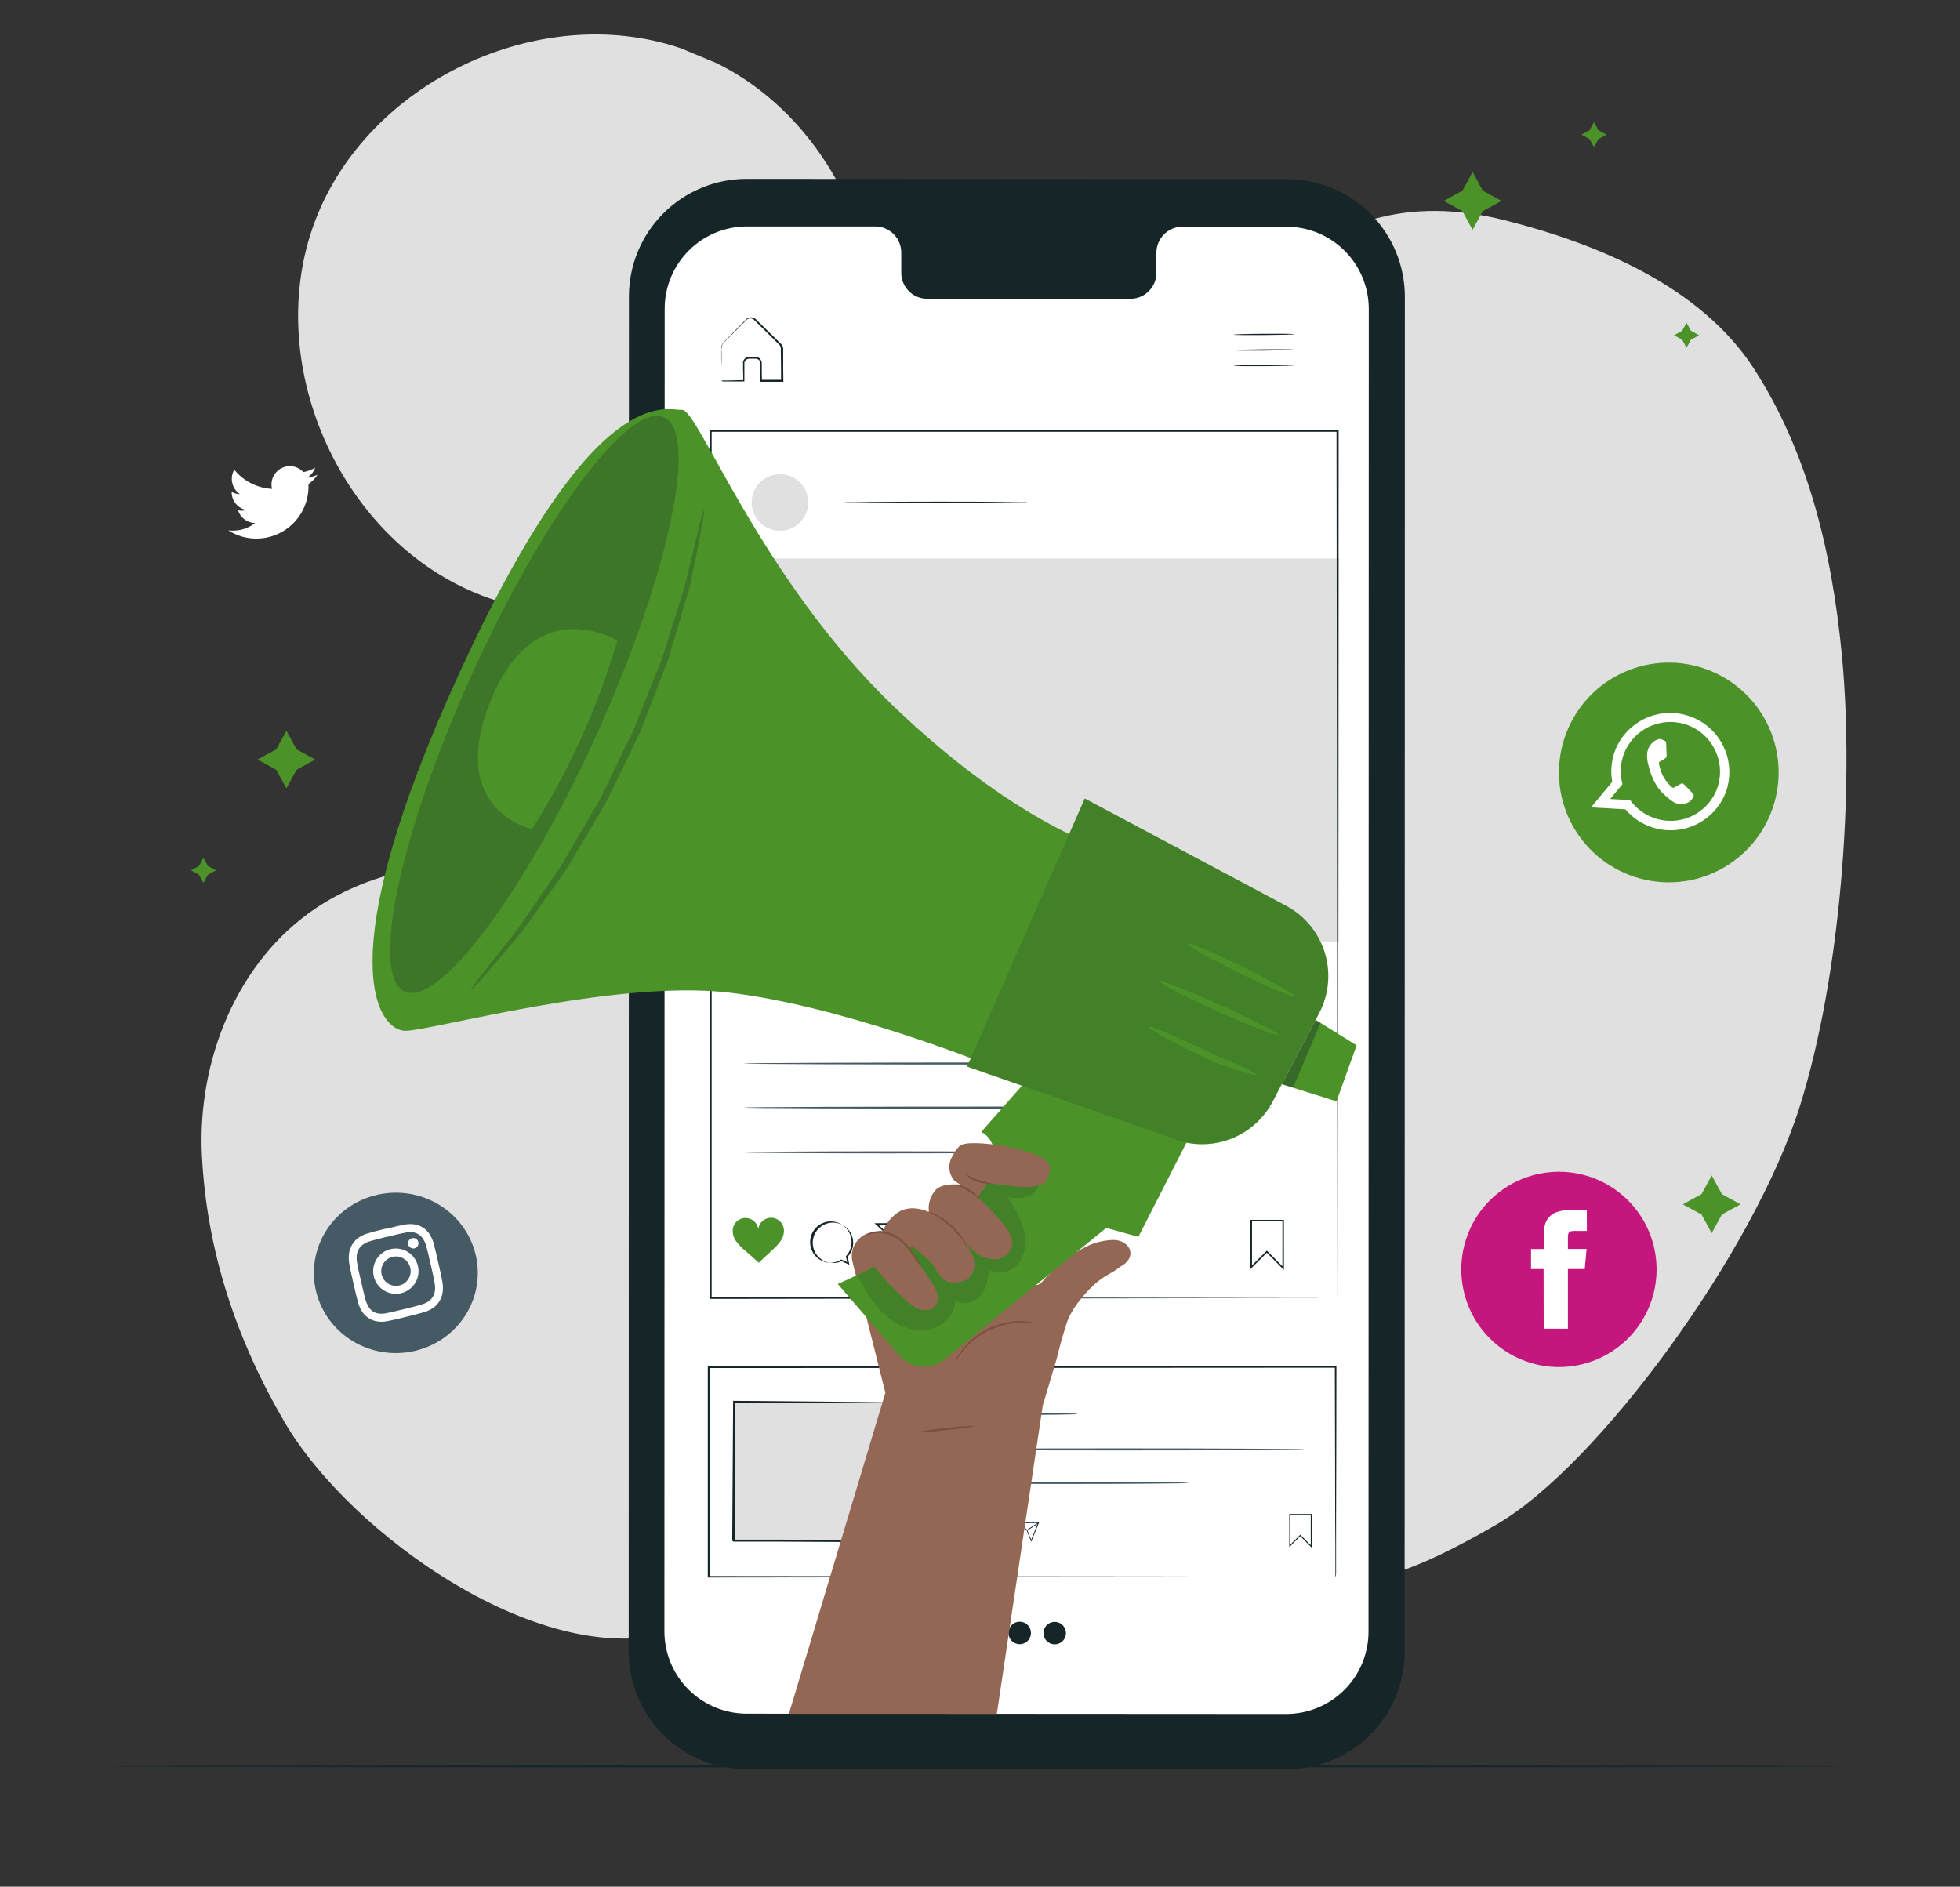 <svg width="562" height="541" viewBox="0 0 562 541" fill="none" xmlns="http://www.w3.org/2000/svg">
<rect x="0" y="0" width="562" height="541" fill="#333333" stroke="none"/>
<path d="M528.168 188.266C525.256 157.379 518.052 129.11 502.889 105.686C487.726 82.262 458.356 69.92 431.279 63.109C404.202 56.297 381.553 62.727 361.928 82.565C341.359 103.348 335.109 135.326 329.332 163.999C323.555 192.672 312.472 229.832 289.138 247.512C262.6 267.654 220.911 256.763 187.978 251.739C155.045 246.714 118.571 241.859 90.797 260.27C68.025 275.376 56.504 304.106 57.897 331.396C59.291 358.687 67.698 383.921 81.445 407.547C100.362 440.143 156.157 479.675 193.721 467.659L355.712 458.532C386.251 444.516 379.316 466.142 429.154 437.12C458.199 420.26 502.99 359.047 516.152 316.964C527.707 280.041 531.787 226.775 528.168 188.266Z" fill="#E0E0E0"/>
<path d="M205.534 18.138L195.227 13.844C154.707 0.109 105.364 23.454 90.291 63.502C75.218 103.55 96.889 153.636 136.375 170.046C175.861 186.457 226.677 166.461 244.402 127.514C262.128 88.567 243.908 37.156 205.534 18.138Z" fill="#E0E0E0"/>
<path d="M528.808 506.516C528.808 506.684 417.341 506.808 279.876 506.808C142.411 506.808 30.91 506.684 30.91 506.516C30.91 506.347 142.355 506.223 279.876 506.223C417.398 506.223 528.808 506.358 528.808 506.516Z" fill="#152528"/>
<path d="M467.258 250.931C463.393 249.457 459.856 247.235 456.85 244.392C453.843 241.55 451.427 238.143 449.739 234.366C448.051 230.589 447.124 226.516 447.012 222.38C446.899 218.245 447.603 214.128 449.083 210.264C450.556 206.399 452.777 202.862 455.618 199.856C458.459 196.849 461.865 194.432 465.641 192.743C469.417 191.054 473.488 190.126 477.623 190.012C481.758 189.898 485.875 190.6 489.738 192.078C493.604 193.552 497.141 195.774 500.147 198.616C503.153 201.459 505.569 204.866 507.257 208.643C508.945 212.42 509.872 216.493 509.985 220.628C510.097 224.764 509.393 228.881 507.913 232.744C506.44 236.61 504.22 240.147 501.379 243.153C498.538 246.159 495.132 248.576 491.356 250.265C487.58 251.954 483.508 252.883 479.373 252.997C475.238 253.111 471.122 252.409 467.258 250.931Z" fill="#4B9228"/>
<path fill-rule="evenodd" clip-rule="evenodd" d="M494.953 226.855C496.358 222.723 496.116 218.209 494.278 214.251C492.439 210.293 489.146 207.196 485.083 205.603C481.02 204.011 476.499 204.046 472.462 205.701C468.424 207.357 465.179 210.505 463.403 214.491C463.301 214.715 463.211 214.951 463.122 215.176C462.022 218.04 461.734 221.151 462.29 224.168L456.209 231.508L466.055 232.07C467.953 234.314 470.401 236.026 473.16 237.039C475.919 238.052 478.893 238.331 481.792 237.848C484.691 237.365 487.415 236.138 489.696 234.285C491.978 232.433 493.739 230.02 494.807 227.282C494.864 227.142 494.912 227 494.953 226.855ZM473.912 234.419C471.306 233.43 469.05 231.694 467.426 229.429L461.683 229.103L465.223 224.831C464.43 221.954 464.575 218.898 465.639 216.109C465.808 215.682 465.999 215.255 466.201 214.85C467.803 211.678 470.53 209.218 473.85 207.952C477.17 206.685 480.843 206.703 484.15 208.003C487.457 209.302 490.16 211.789 491.73 214.976C493.3 218.164 493.624 221.822 492.638 225.236C492.537 225.596 492.424 225.944 492.289 226.293C490.928 229.806 488.228 232.634 484.782 234.158C481.336 235.682 477.427 235.776 473.912 234.419Z" fill="white"/>
<path fill-rule="evenodd" clip-rule="evenodd" d="M485.017 227.147C484.691 226.81 483.151 225.146 482.836 224.899C482.522 224.652 482.297 224.472 481.892 224.764C481.487 225.056 480.397 225.63 480.082 225.798C479.768 225.967 479.52 225.911 479.206 225.573C478.233 224.683 477.423 223.629 476.812 222.46C476.266 221.361 475.887 220.186 475.688 218.975C475.62 218.503 475.89 218.368 476.16 218.256C476.43 218.144 476.722 217.953 477.003 217.806L477.216 217.672C477.363 217.558 477.502 217.434 477.632 217.301C477.728 217.217 477.8 217.109 477.841 216.989C477.883 216.869 477.892 216.74 477.868 216.615C477.868 216.39 477.79 214.187 477.756 213.299C477.722 212.411 477.351 212.411 477.126 212.321C476.902 212.231 476.654 212.097 476.396 212.007C476.197 211.935 475.986 211.905 475.775 211.919C475.564 211.932 475.359 211.989 475.171 212.085C474.576 212.334 474.04 212.703 473.595 213.17C473.15 213.636 472.806 214.189 472.585 214.794C472.422 215.239 472.32 215.704 472.282 216.177C472.218 217.258 472.343 218.342 472.653 219.38C472.754 219.706 473.709 224.674 477.059 227.731C480.408 230.789 480.622 230.272 481.364 230.474C481.953 230.589 482.559 230.574 483.142 230.43C483.724 230.287 484.268 230.018 484.736 229.642C485.214 229.168 485.539 228.561 485.669 227.9C485.545 227.686 485.332 227.484 485.017 227.147Z" fill="white"/>
<path d="M65.473 152.096C67.779 153.568 70.446 154.378 73.182 154.438C75.917 154.499 78.617 153.808 80.987 152.44C83.356 151.072 85.305 149.079 86.621 146.68C87.936 144.281 88.568 141.566 88.447 138.833C89.463 138.095 90.341 137.186 91.044 136.146C90.081 136.569 89.063 136.849 88.02 136.978C89.119 136.336 89.95 135.318 90.358 134.112C89.318 134.731 88.176 135.161 86.986 135.382C86.198 134.52 85.145 133.945 83.993 133.747C82.842 133.549 81.657 133.741 80.627 134.291C79.596 134.841 78.778 135.719 78.301 136.785C77.824 137.852 77.716 139.047 77.994 140.182C75.906 140.074 73.863 139.529 71.998 138.583C70.134 137.636 68.489 136.308 67.17 134.685C66.502 135.843 66.298 137.212 66.601 138.514C66.903 139.816 67.689 140.954 68.8 141.699C67.964 141.677 67.147 141.454 66.417 141.047C66.403 142.271 66.816 143.461 67.586 144.413C68.355 145.365 69.432 146.019 70.632 146.262C69.859 146.473 69.047 146.504 68.26 146.352C68.597 147.394 69.25 148.304 70.128 148.957C71.007 149.61 72.067 149.972 73.161 149.994C70.971 151.673 68.212 152.427 65.473 152.096Z" fill="white"/>
<path d="M118.916 387.378C112.859 388.786 106.478 387.782 101.176 384.587C95.874 381.391 92.084 376.266 90.64 370.336C89.924 367.396 89.808 364.347 90.296 361.363C90.784 358.379 91.869 355.519 93.487 352.945C95.106 350.372 97.226 348.136 99.727 346.365C102.229 344.595 105.062 343.324 108.066 342.627C111.066 341.926 114.179 341.812 117.225 342.289C120.271 342.767 123.191 343.827 125.818 345.41C128.446 346.992 130.729 349.066 132.538 351.512C134.347 353.959 135.646 356.73 136.361 359.668C137.076 362.609 137.192 365.66 136.703 368.645C136.213 371.63 135.127 374.491 133.507 377.064C131.887 379.638 129.764 381.874 127.26 383.643C124.757 385.413 121.921 386.682 118.916 387.378Z" fill="#455A64"/>
<path d="M111.109 354.632C114.36 353.826 114.751 353.743 116.073 353.485C116.846 353.305 117.643 353.263 118.43 353.363C119.006 353.435 119.559 353.639 120.05 353.962C120.544 354.273 120.968 354.693 121.29 355.192C121.729 355.877 122.053 356.636 122.246 357.434C122.612 358.755 122.717 359.154 123.487 362.53C124.256 365.905 124.337 366.311 124.585 367.683C124.762 368.486 124.802 369.314 124.703 370.131C124.639 370.731 124.442 371.306 124.126 371.813C123.829 372.327 123.427 372.767 122.947 373.101C122.284 373.557 121.552 373.892 120.782 374.093C119.541 374.473 119.131 374.583 115.88 375.381C112.629 376.18 112.239 376.27 110.917 376.528C110.142 376.711 109.342 376.753 108.553 376.65C107.977 376.58 107.423 376.375 106.934 376.051C106.444 375.73 106.032 375.296 105.73 374.782C105.287 374.098 104.962 373.34 104.769 372.54C104.409 371.22 104.303 370.827 103.528 367.451C102.752 364.076 102.672 363.67 102.424 362.298C102.253 361.492 102.213 360.662 102.306 359.843C102.382 359.247 102.578 358.675 102.882 358.163C103.186 357.652 103.59 357.212 104.068 356.873C104.727 356.415 105.457 356.077 106.227 355.875C107.468 355.501 107.883 355.392 111.134 354.587L111.109 354.632ZM110.613 352.306C107.306 353.124 106.891 353.24 105.606 353.627C104.601 353.886 103.647 354.321 102.783 354.915C102.051 355.441 101.432 356.119 100.965 356.906C100.499 357.694 100.194 358.573 100.072 359.489C99.942 360.563 99.988 361.652 100.209 362.71C100.463 364.069 100.544 364.507 101.332 367.941C102.12 371.374 102.231 371.806 102.573 373.133C102.821 374.177 103.24 375.169 103.813 376.064C104.318 376.853 104.986 377.515 105.768 378.003C106.52 378.495 107.367 378.81 108.249 378.924C109.284 379.061 110.333 379.013 111.351 378.783C112.66 378.525 113.082 378.435 116.389 377.617C119.696 376.799 120.112 376.683 121.39 376.328C122.393 376.065 123.347 375.629 124.212 375.04C124.952 374.522 125.575 373.842 126.037 373.049C126.508 372.266 126.812 371.388 126.93 370.473C127.058 369.398 127.01 368.309 126.787 367.252C126.539 365.886 126.452 365.454 125.664 362.021C124.876 358.587 124.765 358.155 124.423 356.822C124.169 355.78 123.749 354.79 123.183 353.891C122.683 353.124 122.029 352.48 121.266 352.003C120.514 351.508 119.667 351.191 118.784 351.076C117.75 350.94 116.701 350.987 115.682 351.217C114.367 351.481 113.951 351.565 110.644 352.383" fill="white"/>
<path d="M111.993 358.176C110.743 358.474 109.609 359.136 108.735 360.078C107.86 361.021 107.285 362.202 107.082 363.471C106.878 364.74 107.056 366.042 107.592 367.21C108.128 368.379 108.999 369.362 110.093 370.036C111.188 370.71 112.458 371.044 113.743 370.996C115.027 370.948 116.269 370.52 117.31 369.766C118.352 369.012 119.146 367.967 119.594 366.762C120.041 365.556 120.121 364.246 119.823 362.995C119.423 361.318 118.373 359.869 116.905 358.965C115.437 358.062 113.671 357.778 111.993 358.176ZM114.503 368.611C113.691 368.803 112.84 368.749 112.057 368.458C111.275 368.166 110.597 367.649 110.109 366.972C109.62 366.295 109.343 365.488 109.313 364.654C109.283 363.82 109.5 362.995 109.938 362.285C110.376 361.574 111.015 361.009 111.774 360.662C112.533 360.314 113.378 360.199 114.202 360.331C115.026 360.464 115.793 360.838 116.405 361.405C117.017 361.973 117.447 362.71 117.64 363.522C117.769 364.062 117.79 364.622 117.702 365.171C117.614 365.719 117.418 366.244 117.127 366.717C116.836 367.19 116.454 367.6 116.004 367.925C115.553 368.25 115.043 368.483 114.503 368.611Z" fill="white"/>
<path d="M119.96 356.158C120.028 356.446 120.009 356.748 119.905 357.026C119.801 357.303 119.618 357.544 119.377 357.717C119.137 357.89 118.85 357.988 118.554 357.999C118.258 358.01 117.965 357.932 117.713 357.777C117.461 357.622 117.26 357.395 117.136 357.126C117.013 356.856 116.972 356.556 117.019 356.264C117.066 355.971 117.198 355.699 117.399 355.482C117.601 355.265 117.862 355.112 118.15 355.043C118.342 354.996 118.542 354.987 118.737 355.018C118.933 355.049 119.12 355.118 119.288 355.222C119.457 355.326 119.603 355.462 119.718 355.623C119.834 355.783 119.916 355.965 119.96 356.158Z" fill="white"/>
<path d="M446.984 392C443.31 392.002 439.671 391.28 436.276 389.873C432.881 388.467 429.796 386.405 427.197 383.805C424.598 381.205 422.537 378.117 421.13 374.719C419.724 371.321 419 367.678 419 364C419 360.322 419.724 356.679 421.13 353.281C422.537 349.883 424.598 346.796 427.197 344.195C429.796 341.595 432.881 339.533 436.276 338.127C439.671 336.721 443.31 335.998 446.984 336C450.661 335.994 454.303 336.713 457.701 338.117C461.1 339.522 464.189 341.583 466.791 344.184C469.393 346.784 471.458 349.873 472.866 353.274C474.275 356.674 475 360.319 475 364C475 367.681 474.275 371.326 472.866 374.727C471.458 378.127 469.393 381.216 466.791 383.816C464.189 386.417 461.1 388.478 457.701 389.883C454.303 391.287 450.661 392.006 446.984 392Z" fill="#C5167D"/>
<path d="M442.635 381H449.573V363.885H454.402L454.934 358.142H449.573V354.86C449.573 353.515 449.855 352.973 451.232 352.973H455V347H450.187C445.025 347 442.701 349.248 442.701 353.564V358.158H439V363.885H442.602L442.635 381Z" fill="white"/>
<path d="M368.976 507.336L213.988 507.28C205.044 507.28 196.468 503.727 190.144 497.404C183.82 491.08 180.268 482.503 180.268 473.56L180.335 85.016C180.335 80.582 181.209 76.192 182.908 72.096C184.607 68.001 187.097 64.28 190.235 61.148C193.374 58.016 197.099 55.534 201.198 53.843C205.297 52.153 209.689 51.287 214.122 51.296L369.1 51.386C378.043 51.386 386.619 54.938 392.943 61.262C399.267 67.586 402.82 76.162 402.82 85.106L402.752 473.56C402.76 477.998 401.891 482.393 400.196 486.494C398.501 490.596 396.014 494.322 392.876 497.46C389.738 500.598 386.012 503.086 381.91 504.78C377.809 506.475 373.414 507.344 368.976 507.336Z" fill="#152528"/>
<path d="M368.931 65.009H338.875C336.902 65.056 335.028 65.881 333.662 67.305C332.295 68.728 331.547 70.634 331.58 72.607V78.058C331.602 79.038 331.431 80.012 331.077 80.926C330.722 81.839 330.191 82.674 329.513 83.382C328.836 84.089 328.025 84.657 327.128 85.051C326.231 85.445 325.265 85.659 324.285 85.679H265.714C264.733 85.657 263.767 85.442 262.87 85.047C261.973 84.651 261.163 84.083 260.485 83.374C259.808 82.665 259.277 81.83 258.922 80.916C258.567 80.002 258.397 79.027 258.419 78.047V72.562C258.458 70.584 257.713 68.671 256.346 67.241C254.979 65.811 253.102 64.98 251.124 64.93H240.536H214.246C211.141 64.922 208.066 65.528 205.196 66.71C202.325 67.893 199.717 69.631 197.519 71.823C195.321 74.016 193.577 76.621 192.388 79.488C191.198 82.356 190.585 85.429 190.586 88.534L190.507 467.783C190.507 474.043 192.994 480.047 197.42 484.473C201.847 488.9 207.851 491.387 214.111 491.387L368.796 491.477C371.895 491.477 374.965 490.866 377.829 489.68C380.692 488.494 383.294 486.755 385.486 484.563C387.678 482.371 389.417 479.769 390.603 476.905C391.789 474.042 392.4 470.972 392.4 467.873L392.478 88.613C392.478 82.362 389.999 76.367 385.585 71.942C381.17 67.517 375.181 65.023 368.931 65.009Z" fill="white"/>
<path d="M371.19 95.817C371.19 95.918 367.279 96.031 362.468 96.065C357.657 96.098 353.734 96.065 353.734 95.963C353.734 95.862 357.635 95.739 362.457 95.705C367.279 95.671 371.19 95.716 371.19 95.817Z" fill="#152528"/>
<path d="M371.224 100.28C371.224 100.381 367.324 100.493 362.502 100.538C357.68 100.583 353.769 100.538 353.769 100.426C353.769 100.313 357.68 100.212 362.502 100.167C367.324 100.122 371.224 100.179 371.224 100.28Z" fill="#152528"/>
<path d="M371.269 104.742C371.269 104.843 367.357 104.967 362.535 105C357.713 105.034 353.813 105 353.802 104.888C353.791 104.776 357.713 104.675 362.535 104.63C367.357 104.585 371.269 104.641 371.269 104.742Z" fill="#152528"/>
<path d="M206.817 109.103H207.278H208.548L213.246 108.991L213.111 109.114C213.111 108.08 213.111 106.945 213.055 105.742C213.055 105.113 213.055 104.517 213.055 103.787C213.129 103.409 213.322 103.065 213.605 102.804C213.888 102.543 214.246 102.38 214.629 102.337C215.393 102.337 216.056 102.337 216.877 102.337C217.307 102.406 217.698 102.626 217.98 102.958C218.262 103.29 218.417 103.711 218.417 104.146C218.417 105.742 218.417 107.395 218.473 109.114L218.259 108.901H224.183L223.958 109.126C223.958 106.743 223.958 104.27 223.891 101.741C223.891 101.111 223.891 100.493 223.891 99.864C223.865 99.584 223.777 99.314 223.633 99.072C223.489 98.831 223.293 98.625 223.059 98.47L220.474 95.907L217.967 93.446L216.764 92.254C216.348 91.85 216.023 91.434 215.539 91.333C215.308 91.272 215.065 91.263 214.83 91.308C214.595 91.353 214.372 91.449 214.179 91.591C213.819 91.895 213.437 92.322 213.055 92.715L210.92 94.862C209.582 96.245 208.188 97.515 207.177 98.717C206.876 99.426 206.775 100.203 206.884 100.965C206.884 101.696 206.884 102.393 206.884 103.045C206.884 104.326 206.884 105.45 206.884 106.417C206.884 107.383 206.884 107.979 206.884 108.564C206.9 108.822 206.9 109.081 206.884 109.339C206.871 109.103 206.871 108.867 206.884 108.631C206.884 108.058 206.884 107.35 206.884 106.507C206.884 105.664 206.884 104.405 206.806 103.135C206.806 102.46 206.806 101.752 206.806 100.999C206.806 100.617 206.806 100.235 206.806 99.875C206.803 99.441 206.915 99.015 207.132 98.639C208.256 97.301 209.537 96.11 210.886 94.682L212.999 92.513C213.381 92.142 213.685 91.771 214.123 91.389C214.365 91.205 214.645 91.078 214.943 91.017C215.241 90.957 215.548 90.965 215.843 91.04C216.402 91.246 216.896 91.599 217.27 92.063L218.484 93.255L220.991 95.716L223.587 98.256C223.83 98.475 224.052 98.716 224.25 98.976C224.445 99.274 224.554 99.62 224.565 99.976C224.565 100.606 224.565 101.235 224.565 101.864C224.565 104.393 224.565 106.866 224.621 109.249V109.474H224.396H218.473H218.057V109.26C218.057 107.541 218.057 105.888 218.057 104.292C218.064 103.949 217.948 103.615 217.729 103.351C217.51 103.087 217.204 102.91 216.866 102.854C216.18 102.854 215.371 102.854 214.707 102.854C214.405 102.884 214.119 103.009 213.891 103.211C213.663 103.412 213.504 103.681 213.437 103.978C213.437 104.573 213.437 105.259 213.437 105.866C213.437 107.091 213.437 108.238 213.437 109.238V109.373H213.302H208.525H207.278C207.115 109.299 206.961 109.209 206.817 109.103Z" fill="#152528"/>
<path d="M309.1 405.457C308.562 405.542 308.016 405.579 307.471 405.569L303.042 405.659C299.31 405.715 294.14 405.749 288.43 405.749C282.72 405.749 277.55 405.749 273.818 405.659L269.39 405.569C268.844 405.578 268.299 405.541 267.76 405.457C268.298 405.366 268.844 405.328 269.39 405.345L273.818 405.243C277.55 405.243 282.72 405.165 288.43 405.165C294.14 405.165 299.299 405.165 303.042 405.243L307.471 405.345C308.016 405.327 308.562 405.365 309.1 405.457Z" fill="#455A64"/>
<path d="M374.033 415.618C374.033 415.786 350.238 415.91 320.891 415.91C291.543 415.91 267.748 415.786 267.748 415.618C267.748 415.449 291.543 415.326 320.891 415.326C350.238 415.326 374.033 415.461 374.033 415.618Z" fill="#455A64"/>
<path d="M340.819 425.228C340.819 425.397 324.465 425.52 304.289 425.52C284.113 425.52 267.748 425.397 267.748 425.228C267.748 425.059 284.102 424.936 304.289 424.936C324.476 424.936 340.819 425.026 340.819 425.228Z" fill="#455A64"/>
<path d="M376.135 443.808L372.831 440.492L369.684 443.628V434.141H376.124L376.135 443.808ZM372.831 440.076L372.932 440.177L375.843 443.1V434.445H369.987V442.931L372.831 440.076Z" fill="#152528"/>
<path d="M288.206 442.571L287.082 442.054C286.411 442.37 285.646 442.424 284.937 442.206C284.228 441.988 283.626 441.513 283.249 440.874C282.872 440.235 282.746 439.479 282.897 438.753C283.048 438.027 283.465 437.383 284.065 436.948C284.666 436.512 285.407 436.317 286.144 436.399C286.881 436.481 287.561 436.836 288.051 437.393C288.541 437.95 288.805 438.669 288.792 439.411C288.779 440.153 288.49 440.863 287.981 441.402L288.206 442.571ZM285.497 436.254C284.728 436.308 284.009 436.653 283.487 437.219C282.964 437.784 282.677 438.529 282.684 439.299C282.691 440.069 282.992 440.808 283.525 441.364C284.058 441.92 284.784 442.251 285.553 442.29C286.066 442.255 286.564 442.097 287.003 441.83L287.869 442.212L287.666 441.369C288.063 440.936 288.324 440.397 288.418 439.818C288.512 439.239 288.435 438.644 288.196 438.108C287.958 437.572 287.568 437.118 287.074 436.8C286.581 436.483 286.005 436.317 285.418 436.322L285.497 436.254Z" fill="#152528"/>
<path d="M295.691 442.088L294.365 438.828L291.858 436.58H297.928L295.691 442.088ZM292.42 436.772L294.556 438.727L295.68 441.504L297.591 436.727L292.42 436.772Z" fill="#152528"/>
<path d="M297.801 436.507L294.484 438.665L294.607 438.853L297.923 436.696L297.801 436.507Z" fill="#152528"/>
<path d="M278.64 437.21C278.55 436.776 278.31 436.388 277.962 436.114C277.615 435.84 277.181 435.698 276.738 435.713C276.296 435.728 275.873 435.899 275.544 436.195C275.215 436.492 275.002 436.895 274.942 437.334C274.881 436.89 274.664 436.482 274.329 436.185C273.994 435.887 273.564 435.719 273.116 435.711C272.668 435.703 272.232 435.855 271.887 436.14C271.541 436.425 271.309 436.825 271.232 437.266C271.146 437.913 271.311 438.569 271.693 439.098C272.073 439.618 272.519 440.087 273.02 440.492C273.705 441.088 274.323 441.616 274.998 442.245C275.672 441.638 276.234 441.065 276.909 440.458C277.403 440.045 277.841 439.569 278.212 439.042C278.588 438.51 278.742 437.853 278.64 437.21Z" fill="#4B9228"/>
<path d="M382.903 452.204C382.903 452.204 382.903 451.833 382.903 451.147C382.903 450.462 382.903 449.417 382.903 448.068C382.903 445.359 382.903 441.324 382.846 436.198C382.846 425.869 382.79 410.841 382.745 391.991L382.936 392.182L203.197 392.284L203.49 391.991C203.49 412.92 203.49 433.208 203.49 452.204L203.209 451.923L331.828 452.047L369.37 452.125H379.486H382.093H382.992H382.127H379.553H369.538L332.053 452.204L203.242 452.339H202.95V452.204C202.95 433.208 202.95 412.92 202.95 391.991V391.699H203.265L383.004 391.8H383.195V391.991C383.195 410.886 383.116 425.959 383.094 436.322C383.094 441.47 383.094 445.438 383.094 448.146C383.094 449.473 383.094 450.484 383.094 451.181C383.094 451.878 382.903 452.204 382.903 452.204Z" fill="#152528"/>
<path d="M210.64 402.059L210.411 441.87L260.204 442.157L260.433 402.345L210.64 402.059Z" fill="#E0E0E0"/>
<path d="M260.42 402.321H259.464H256.744H246.527L210.559 402.242L210.829 401.984C210.773 413.842 210.705 427.42 210.638 441.785C210.694 441.863 210.087 441.234 210.346 441.492H213.774H217.146H223.89L236.816 441.571L260.128 441.74L259.891 441.987C260.004 430.028 260.105 420.114 260.184 413.145C260.184 409.683 260.262 406.963 260.285 405.063C260.285 404.153 260.285 403.445 260.285 402.928C260.285 402.411 260.285 402.175 260.285 402.175C260.285 402.175 260.285 402.4 260.285 402.872C260.285 403.344 260.285 404.074 260.285 404.974C260.285 406.851 260.285 409.559 260.285 412.999C260.285 420.001 260.285 429.971 260.285 441.987V442.223H260.038L236.726 442.133L223.8 442.066H217.056H213.684H210.256L209.952 441.762C210.053 427.386 210.132 413.808 210.211 401.961V401.691H210.48L246.561 402.017L256.677 402.152H259.341H260.015L260.42 402.321Z" fill="#152528"/>
<path d="M212.345 404.575L212.145 439.374L258.441 439.64L258.642 404.842L212.345 404.575Z" fill="#E0E0E0"/>
<path d="M212.122 439.345L228.42 417.81L238.356 431.399L245.19 424.205L258.42 439.615L212.122 439.345Z" fill="#E0E0E0"/>
<path d="M242.705 415.247C242.703 415.97 242.486 416.676 242.083 417.276C241.679 417.875 241.106 418.342 240.437 418.616C239.768 418.89 239.033 418.959 238.325 418.815C237.616 418.671 236.966 418.32 236.457 417.807C235.949 417.293 235.604 416.64 235.466 415.93C235.329 415.221 235.405 414.486 235.685 413.819C235.965 413.153 236.437 412.585 237.04 412.187C237.644 411.788 238.352 411.578 239.075 411.583C239.554 411.584 240.028 411.68 240.47 411.865C240.912 412.05 241.313 412.321 241.651 412.661C241.988 413.002 242.255 413.405 242.436 413.849C242.617 414.293 242.708 414.768 242.705 415.247Z" fill="#E0E0E0"/>
<path d="M294.589 144.082C294.411 144.112 294.228 144.112 294.05 144.082L292.532 144.138L286.912 144.239C282.18 144.239 275.672 144.318 268.411 144.318C261.15 144.318 254.642 144.318 249.91 144.239L244.29 144.138L242.762 144.082C242.587 144.113 242.408 144.113 242.233 144.082C242.406 144.039 242.584 144.02 242.762 144.026H244.29L249.91 143.936C254.642 143.88 261.15 143.846 268.411 143.846C275.672 143.846 282.18 143.846 286.912 143.936L292.532 144.026H294.05C294.231 144.021 294.413 144.04 294.589 144.082Z" fill="#152528"/>
<path d="M368.144 364.139L363.244 359.216L358.557 363.88V349.785H368.133L368.144 364.139ZM363.244 358.609L363.39 358.755L367.717 363.093V350.235H358.995V362.846L363.244 358.609Z" fill="#152528"/>
<path d="M243.538 362.655L241.29 361.632C239.981 362.241 238.492 362.34 237.114 361.909C235.736 361.478 234.568 360.549 233.839 359.303C233.109 358.057 232.871 356.584 233.17 355.172C233.469 353.759 234.284 352.509 235.456 351.666C236.628 350.822 238.072 350.446 239.506 350.611C240.94 350.776 242.262 351.47 243.212 352.557C244.162 353.644 244.672 355.046 244.643 356.49C244.614 357.933 244.047 359.314 243.055 360.362L243.538 362.655ZM238.176 350.235C237.397 350.241 236.627 350.401 235.909 350.706C235.192 351.01 234.541 351.453 233.995 352.009C233.448 352.565 233.017 353.223 232.725 353.945C232.433 354.668 232.286 355.441 232.292 356.22C232.299 356.999 232.459 357.77 232.763 358.487C233.068 359.205 233.51 359.855 234.066 360.402C234.622 360.948 235.28 361.38 236.003 361.672C236.725 361.964 237.498 362.111 238.278 362.104C239.289 362.043 240.269 361.735 241.132 361.205L241.234 361.149L242.92 361.902L242.537 360.238L242.616 360.16C243.397 359.308 243.911 358.246 244.096 357.105C244.281 355.964 244.128 354.794 243.656 353.739C243.184 352.684 242.414 351.79 241.44 351.167C240.467 350.545 239.332 350.221 238.176 350.235Z" fill="#152528"/>
<path d="M258.285 361.677L255.655 355.259L250.731 350.763L262.691 350.673L258.285 361.677ZM251.844 351.19L256.048 355.045L258.296 360.508L262.05 351.111L251.844 351.19Z" fill="#152528"/>
<path d="M262.453 350.654L255.934 354.896L256.173 355.263L262.692 351.021L262.453 350.654Z" fill="#152528"/>
<path d="M224.722 352.168C224.552 351.308 224.082 350.535 223.396 349.989C222.709 349.444 221.851 349.159 220.974 349.188C220.098 349.216 219.26 349.555 218.61 350.144C217.96 350.733 217.541 351.534 217.427 352.404C217.298 351.538 216.866 350.746 216.208 350.168C215.55 349.591 214.708 349.266 213.832 349.251C212.957 349.236 212.104 349.533 211.427 350.087C210.749 350.642 210.291 351.419 210.132 352.28C209.964 353.552 210.289 354.839 211.043 355.877C211.797 356.901 212.677 357.826 213.662 358.631C214.999 359.755 216.225 360.879 217.562 362.082C218.866 360.89 219.99 359.766 221.305 358.564C222.276 357.746 223.141 356.81 223.879 355.776C224.61 354.725 224.912 353.434 224.722 352.168Z" fill="#4B9228"/>
<path d="M223.632 152.197C228.114 152.197 231.747 148.564 231.747 144.082C231.747 139.6 228.114 135.967 223.632 135.967C219.15 135.967 215.517 139.6 215.517 144.082C215.517 148.564 219.15 152.197 223.632 152.197Z" fill="#E0E0E0"/>
<path d="M365.087 317.605C365.087 317.774 331.075 317.909 289.127 317.909C247.18 317.909 213.156 317.774 213.156 317.605C213.156 317.436 247.169 317.313 289.127 317.313C331.086 317.313 365.087 317.448 365.087 317.605Z" fill="#455A64"/>
<path d="M365.087 304.96C365.087 305.117 331.075 305.252 289.127 305.252C247.18 305.252 213.156 305.117 213.156 304.96C213.156 304.803 247.169 304.668 289.127 304.668C331.086 304.668 365.087 304.803 365.087 304.96Z" fill="#455A64"/>
<path d="M295.849 330.43C295.849 330.587 277.337 330.722 254.508 330.722C231.68 330.722 213.156 330.587 213.156 330.43C213.156 330.273 231.669 330.138 254.508 330.138C277.348 330.138 295.849 330.273 295.849 330.43Z" fill="#455A64"/>
<path d="M285.653 468.266C285.642 468.905 285.443 469.526 285.079 470.051C284.716 470.577 284.205 470.983 283.611 471.218C283.018 471.454 282.368 471.509 281.743 471.376C281.118 471.243 280.547 470.928 280.1 470.471C279.654 470.014 279.353 469.435 279.235 468.807C279.117 468.179 279.188 467.531 279.438 466.943C279.688 466.355 280.106 465.854 280.64 465.504C281.174 465.153 281.8 464.968 282.439 464.973C282.866 464.977 283.289 465.066 283.682 465.234C284.075 465.402 284.431 465.646 284.73 465.952C285.029 466.258 285.264 466.62 285.422 467.017C285.581 467.414 285.659 467.838 285.653 468.266Z" fill="#152528"/>
<path d="M295.612 468.311C295.599 468.946 295.398 469.564 295.035 470.086C294.672 470.607 294.163 471.01 293.572 471.244C292.981 471.477 292.334 471.531 291.713 471.398C291.091 471.265 290.523 470.952 290.079 470.497C289.635 470.042 289.335 469.466 289.217 468.841C289.099 468.217 289.169 467.571 289.416 466.986C289.664 466.401 290.079 465.902 290.61 465.551C291.14 465.201 291.762 465.016 292.398 465.018C292.826 465.021 293.249 465.108 293.643 465.276C294.036 465.443 294.393 465.687 294.692 465.993C294.991 466.3 295.226 466.662 295.384 467.06C295.542 467.458 295.62 467.883 295.612 468.311Z" fill="#152528"/>
<path d="M305.65 468.356C305.637 468.991 305.436 469.609 305.073 470.131C304.71 470.652 304.201 471.055 303.61 471.289C303.019 471.522 302.372 471.576 301.751 471.443C301.129 471.31 300.561 470.997 300.117 470.542C299.673 470.087 299.373 469.511 299.255 468.887C299.137 468.262 299.207 467.616 299.454 467.031C299.702 466.446 300.117 465.947 300.648 465.597C301.178 465.246 301.8 465.061 302.436 465.063C302.863 465.067 303.286 465.156 303.679 465.324C304.072 465.492 304.428 465.736 304.727 466.042C305.025 466.348 305.261 466.71 305.419 467.107C305.578 467.504 305.656 467.928 305.65 468.356Z" fill="#152528"/>
<path d="M383.981 160.133H204.22V270.06H383.981V160.133Z" fill="#E0E0E0"/>
<path d="M220.821 270.094L272.323 201.147L304.267 244.264L325.904 221.2L368.358 270.049L220.821 270.094Z" fill="#E0E0E0"/>
<path d="M317.8 192.684C317.802 194.983 317.122 197.231 315.847 199.144C314.571 201.056 312.757 202.548 310.633 203.429C308.51 204.311 306.173 204.542 303.917 204.095C301.662 203.648 299.59 202.542 297.964 200.917C296.337 199.292 295.229 197.221 294.78 194.966C294.33 192.712 294.56 190.374 295.439 188.25C296.319 186.126 297.808 184.31 299.72 183.032C301.631 181.755 303.879 181.073 306.178 181.073C309.258 181.073 312.213 182.296 314.392 184.473C316.571 186.65 317.797 189.603 317.8 192.684Z" fill="#E0E0E0"/>
<path d="M383.498 372.231C383.498 369.882 383.385 270.577 383.228 123.558L383.498 123.827H203.759L204.051 123.535C204.051 216.535 204.051 302.6 204.051 372.209L203.804 371.973L383.565 372.209L203.804 372.456H203.568V372.209C203.568 302.6 203.568 216.535 203.512 123.535V123.243H203.826H383.565H383.835V123.501C383.779 197.09 383.734 259.281 383.7 303.094C383.7 324.967 383.644 342.243 383.633 354.068C383.633 359.957 383.633 364.487 383.633 367.556C383.633 369.073 383.633 370.231 383.633 371.017C383.633 371.804 383.498 372.231 383.498 372.231Z" fill="#152528"/>
<path d="M298.984 403.085L302.963 389.721C303.66 386.821 304.582 383.404 305.818 379.504C306.942 375.997 309.797 372.31 312.405 369.657C316.462 365.532 318.396 365.51 321.116 363.318C321.363 363.161 321.644 362.925 321.88 362.801C322.394 362.521 322.846 362.138 323.206 361.677C325.555 359.137 323.296 355.192 318.519 355.574C314.934 355.855 309.066 356.878 299.535 366.713C299.411 366.87 299.288 366.994 299.175 367.14C294.173 373.648 289.475 355.079 288.621 348.167C288.455 347.095 288.05 346.075 287.437 345.181C286.823 344.287 286.017 343.543 285.077 343.003C284.136 342.464 283.087 342.142 282.006 342.063C280.925 341.984 279.839 342.149 278.831 342.547L255.609 353.404C253.394 352.762 251.032 352.841 248.865 353.629C247.24 354.2 245.886 355.355 245.067 356.87C244.248 358.385 244.023 360.151 244.436 361.823L253.867 399.376L226.205 491.432H285.833L298.984 403.085Z" fill="#936754"/>
<path d="M344.843 318.538L326.409 354.663L317.193 352.101L270.884 389.788C268.994 391.335 266.575 392.083 264.142 391.873C261.709 391.663 259.454 390.512 257.857 388.664L240.21 368.174C240.21 368.174 275.785 352.854 282.36 340.175C288.935 327.496 281.337 324.608 281.337 324.608L298.073 305.589L344.843 318.538Z" fill="#4B9228"/>
<path d="M320.936 244.759C320.936 244.759 293.96 238.79 255.98 202.283C218 165.775 200.173 117.252 195.576 117.522C190.979 117.792 170.635 108.339 132.037 192.29C93.438 276.242 108.646 295.698 116.301 295.586C123.955 295.473 176.12 280.895 208.693 284.593C241.267 288.291 283.136 305.275 283.136 305.275L320.936 244.759Z" fill="#4B9228"/>
<path d="M378.249 290.517L369.043 308.017L364.918 315.885C362.195 321.064 357.589 325.001 352.049 326.883C346.509 328.766 340.457 328.45 335.143 326.001L277.313 305.848L311.033 228.966L368.807 259.753C374.122 262.597 378.097 267.427 379.866 273.189C381.635 278.952 381.053 285.181 378.249 290.517Z" fill="#4B9228"/>
<g opacity="0.4">
<path opacity="0.4" d="M378.249 290.517L369.043 308.017L364.918 315.885C362.195 321.064 357.589 325.001 352.049 326.883C346.509 328.766 340.457 328.45 335.143 326.001L277.313 305.848L311.033 228.966L368.807 259.753C374.122 262.597 378.097 267.427 379.866 273.189C381.635 278.952 381.053 285.181 378.249 290.517Z" fill="#152528"/>
</g>
<path d="M135.116 193.819C114.581 239.296 106.027 279.827 116.008 284.335C125.989 288.842 150.751 255.639 171.286 210.151C191.822 164.662 200.376 124.153 190.394 119.635C180.413 115.116 155.652 148.342 135.116 193.819Z" fill="#4B9228"/>
<g opacity="0.5">
<path opacity="0.5" d="M135.116 193.819C114.581 239.296 106.027 279.827 116.008 284.335C125.989 288.842 150.751 255.639 171.286 210.151C191.822 164.662 200.376 124.153 190.394 119.635C180.413 115.116 155.652 148.342 135.116 193.819Z" fill="#152528"/>
</g>
<path d="M383.217 315.807L367.537 310.883L377.237 292.45L388.994 299.756L383.217 315.807Z" fill="#4B9228"/>
<g opacity="0.6">
<path opacity="0.6" d="M377.237 292.45L367.537 310.883L370.763 311.895L378.642 293.315L377.237 292.45Z" fill="#152528"/>
</g>
<path d="M366.425 296.699C366.2 297.204 358.377 294.17 348.958 289.955C339.538 285.74 332.098 281.828 332.311 281.322C332.525 280.816 340.359 283.862 349.789 288.122C359.22 292.382 366.661 296.193 366.425 296.699Z" fill="#4B9228"/>
<path d="M371.257 285.717C371.01 286.212 363.929 283.233 355.443 279.052C346.956 274.87 340.28 271.083 340.527 270.577C340.774 270.071 347.844 273.061 356.331 277.242C364.817 281.423 371.505 285.211 371.257 285.717Z" fill="#4B9228"/>
<path d="M360.354 308.22C360.276 308.489 358.41 308.062 355.442 307.096C353.959 306.635 352.194 306.05 350.249 305.387C348.305 304.724 346.315 303.667 344.169 302.69C335.593 298.711 329.04 294.822 329.253 294.349C329.467 293.877 336.514 296.923 344.989 300.869C347.125 301.835 349.103 302.892 350.969 303.667C352.835 304.443 354.509 305.129 355.914 305.758C358.724 307.051 360.433 307.95 360.354 308.22Z" fill="#4B9228"/>
<path d="M176.985 183.714C176.985 183.714 153.538 169.17 140.713 200.855C127.889 232.541 152.549 237.745 152.549 237.745C163.198 220.975 171.425 202.785 176.985 183.714Z" fill="#4B9228"/>
<g opacity="0.5">
<path opacity="0.5" d="M201.927 145.948C202.073 145.948 201.736 148.128 201.017 152.006C200.297 155.884 199.218 161.493 197.712 168.394L194.453 179.488C193.861 181.474 193.25 183.531 192.62 185.659L191.665 188.885C191.317 190.009 190.856 191.031 190.451 192.122L185.157 205.79C184.696 206.981 184.224 208.172 183.763 209.375C183.302 210.578 182.639 211.724 182.111 212.916L178.627 220.109L175.131 227.292C174.535 228.416 174.007 229.675 173.366 230.776C172.726 231.878 172.051 233.024 171.411 234.092L163.936 246.714C163.329 247.703 162.812 248.726 162.138 249.67L160.193 252.424L156.461 257.685L149.717 267.092C145.221 272.521 141.467 276.804 138.882 279.782C137.612 281.395 136.21 282.899 134.689 284.278C135.746 282.524 136.949 280.862 138.286 279.31C140.782 276.129 144.3 271.678 148.616 266.205L155.079 256.729L158.698 251.458C159.328 250.558 159.957 249.637 160.598 248.704C161.238 247.771 161.722 246.748 162.34 245.748L169.725 233.136L171.647 229.832C172.31 228.708 172.771 227.584 173.389 226.37L176.851 219.233C177.975 216.816 179.177 214.444 180.324 212.095C180.863 210.971 181.515 209.78 181.965 208.588L183.37 205.036L188.743 191.548C189.158 190.424 189.631 189.424 189.99 188.345C190.35 187.266 190.653 186.209 190.979 185.153L192.89 179.05L196.341 168.091L200.241 151.905C200.632 149.875 201.196 147.882 201.927 145.948Z" fill="#152528"/>
</g>
<g opacity="0.4">
<path opacity="0.4" d="M245.808 365.656C247.954 369.545 250.135 373.524 253.293 376.593C256.452 379.661 260.768 381.842 265.264 381.392C269.76 380.942 273.863 377.278 273.908 372.85C276.021 374.434 279.269 373.58 281.023 371.591C282.776 369.601 283.349 366.847 283.552 364.206C286.429 365.903 290.43 364.566 292.352 361.834C293.235 360.412 293.793 358.812 293.987 357.149C294.182 355.486 294.007 353.801 293.476 352.213C292.381 349.053 290.824 346.072 288.857 343.367C291.105 343.547 293.42 343.704 295.398 342.704C297.377 341.704 298.77 339.073 297.568 337.185C296.778 336.131 295.631 335.4 294.342 335.128C290.869 334.004 288.441 333.172 284.822 333.588C283.99 333.588 286.272 343.12 263.601 356.136C250.146 363.835 245.808 365.656 245.808 365.656Z" fill="#152528"/>
</g>
<path d="M296.86 379.369C296.86 379.47 295.343 379.178 292.893 379.245C289.708 379.321 286.577 380.073 283.705 381.451C280.833 382.828 278.287 384.801 276.235 387.237C274.65 389.103 273.987 390.463 273.841 390.406C273.934 390.056 274.082 389.722 274.279 389.417C274.761 388.561 275.305 387.742 275.909 386.967C277.93 384.403 280.511 382.336 283.455 380.925C286.4 379.514 289.628 378.797 292.893 378.829C293.873 378.835 294.85 378.926 295.815 379.099C296.177 379.126 296.531 379.218 296.86 379.369Z" fill="#7C5142"/>
<path d="M247.28 359.575C250.933 363.082 253.429 366.96 257.261 370.489C259.004 372.096 261.757 375.131 264.005 375.536C266.253 375.941 267.827 375.637 268.749 373.457C269.502 371.692 268.153 369.275 267.231 367.837C264.792 364.004 262.454 361.014 260.633 358.035C259.768 356.642 260.881 356.349 261.285 357.001C263.039 358.822 265.669 360.373 267.242 362.385C269.401 365.094 269.783 368.702 275.425 367.556C276.18 367.433 276.896 367.137 277.516 366.69C279.64 365.06 279.764 362.194 278.842 359.946C278.046 358.211 276.984 356.611 275.695 355.203C278.1 357.912 280.719 360.823 284.541 361.07C285.62 361.201 286.714 360.993 287.67 360.476C288.627 359.958 289.399 359.157 289.88 358.181C291.004 355.619 289.397 353.135 287.767 351.134C284.882 347.576 281.672 344.295 278.179 341.333C276.875 340.237 275.229 339.629 273.526 339.613C271.547 339.613 269.03 339.973 267.906 341.681C267.264 342.505 266.796 343.451 266.531 344.462C266.267 345.473 266.21 346.527 266.366 347.56C266.366 347.56 261.42 345.053 257.441 347.672C254.992 349.392 253.232 351.925 252.473 354.821L247.28 359.575Z" fill="#936754"/>
<path d="M273.638 338.534C272.847 337.615 272.356 336.477 272.232 335.271C272.107 334.066 272.355 332.851 272.941 331.79C273.784 330.138 274.841 328.53 275.92 328.171C280.629 326.586 301.221 330.149 301.03 334.712C300.839 339.276 299.333 341.456 288.171 339.849C286.204 339.568 283.124 339.186 283.124 339.186L280.427 343.232L273.638 338.534Z" fill="#936754"/>
<path d="M277.325 357.664C274.622 353.208 270.682 349.635 265.983 347.38C266.75 347.503 267.488 347.762 268.164 348.144C271.547 349.78 274.388 352.355 276.347 355.562C276.8 356.196 277.132 356.909 277.325 357.664Z" fill="#7C5142"/>
<path d="M280.787 343.626C280.686 343.716 279.326 342.614 277.471 341.479C276.695 340.987 275.892 340.541 275.066 340.141C274.425 339.849 273.998 339.77 274.009 339.68C274.02 339.59 274.492 339.545 275.2 339.759C276.112 340.052 276.981 340.464 277.786 340.984C279.685 342.142 280.933 343.502 280.787 343.626Z" fill="#7C5142"/>
<path d="M284.248 339.377C282.909 339.533 281.551 339.379 280.28 338.927C279.351 338.643 278.488 338.177 277.74 337.556C277.178 337.073 276.942 336.679 276.998 336.623C278.08 337.323 279.237 337.896 280.449 338.332C281.737 338.595 283.006 338.944 284.248 339.377Z" fill="#7C5142"/>
<path d="M264.242 363.318C263.532 362.573 262.903 361.756 262.365 360.879C261.082 358.803 259.459 356.956 257.565 355.416C255.602 353.98 253.17 353.338 250.754 353.618C249.763 353.795 248.799 354.101 247.888 354.528C247.888 354.528 248.09 354.292 248.551 354.011C249.207 353.613 249.931 353.339 250.686 353.202C251.945 352.999 253.231 353.048 254.47 353.347C255.709 353.646 256.876 354.189 257.903 354.944C259.858 356.516 261.492 358.451 262.713 360.643C263.297 361.49 263.808 362.385 264.242 363.318Z" fill="#7C5142"/>
<path d="M279.988 408.84C277.216 409.43 274.407 409.832 271.581 410.043C268.77 410.45 265.935 410.66 263.095 410.672C265.871 410.083 268.683 409.681 271.513 409.47C274.321 409.069 277.152 408.859 279.988 408.84Z" fill="#7C5142"/>
<path d="M457.052 35.02L458.322 37.347L460.638 38.617L458.322 39.887L457.052 42.203L455.782 39.887L453.467 38.617L455.782 37.347L457.052 35.02Z" fill="#4B9228"/>
<path d="M483.59 92.535L484.86 94.862L487.175 96.132L484.86 97.402L483.59 99.718L482.32 97.402L479.993 96.132L482.32 94.862L483.59 92.535Z" fill="#4B9228"/>
<path d="M58.336 245.984L59.606 248.31L61.932 249.58L59.606 250.839L58.336 253.166L57.065 250.839L54.75 249.58L57.065 248.31L58.336 245.984Z" fill="#4B9228"/>
<path d="M422.242 49.317L425.176 54.679L430.537 57.612L425.176 60.535L422.242 65.896L419.319 60.535L413.958 57.612L419.319 54.679L422.242 49.317Z" fill="#4B9228"/>
<path d="M82.119 209.532L85.042 214.871L90.392 217.794L85.042 220.727L82.119 226.066L79.197 220.727L73.847 217.794L79.197 214.871L82.119 209.532Z" fill="#4B9228"/>
<path d="M490.806 337.061L493.728 342.412L499.067 345.334L493.728 348.256L490.806 353.607L487.883 348.256L482.533 345.334L487.883 342.412L490.806 337.061Z" fill="#4B9228"/>
</svg>
